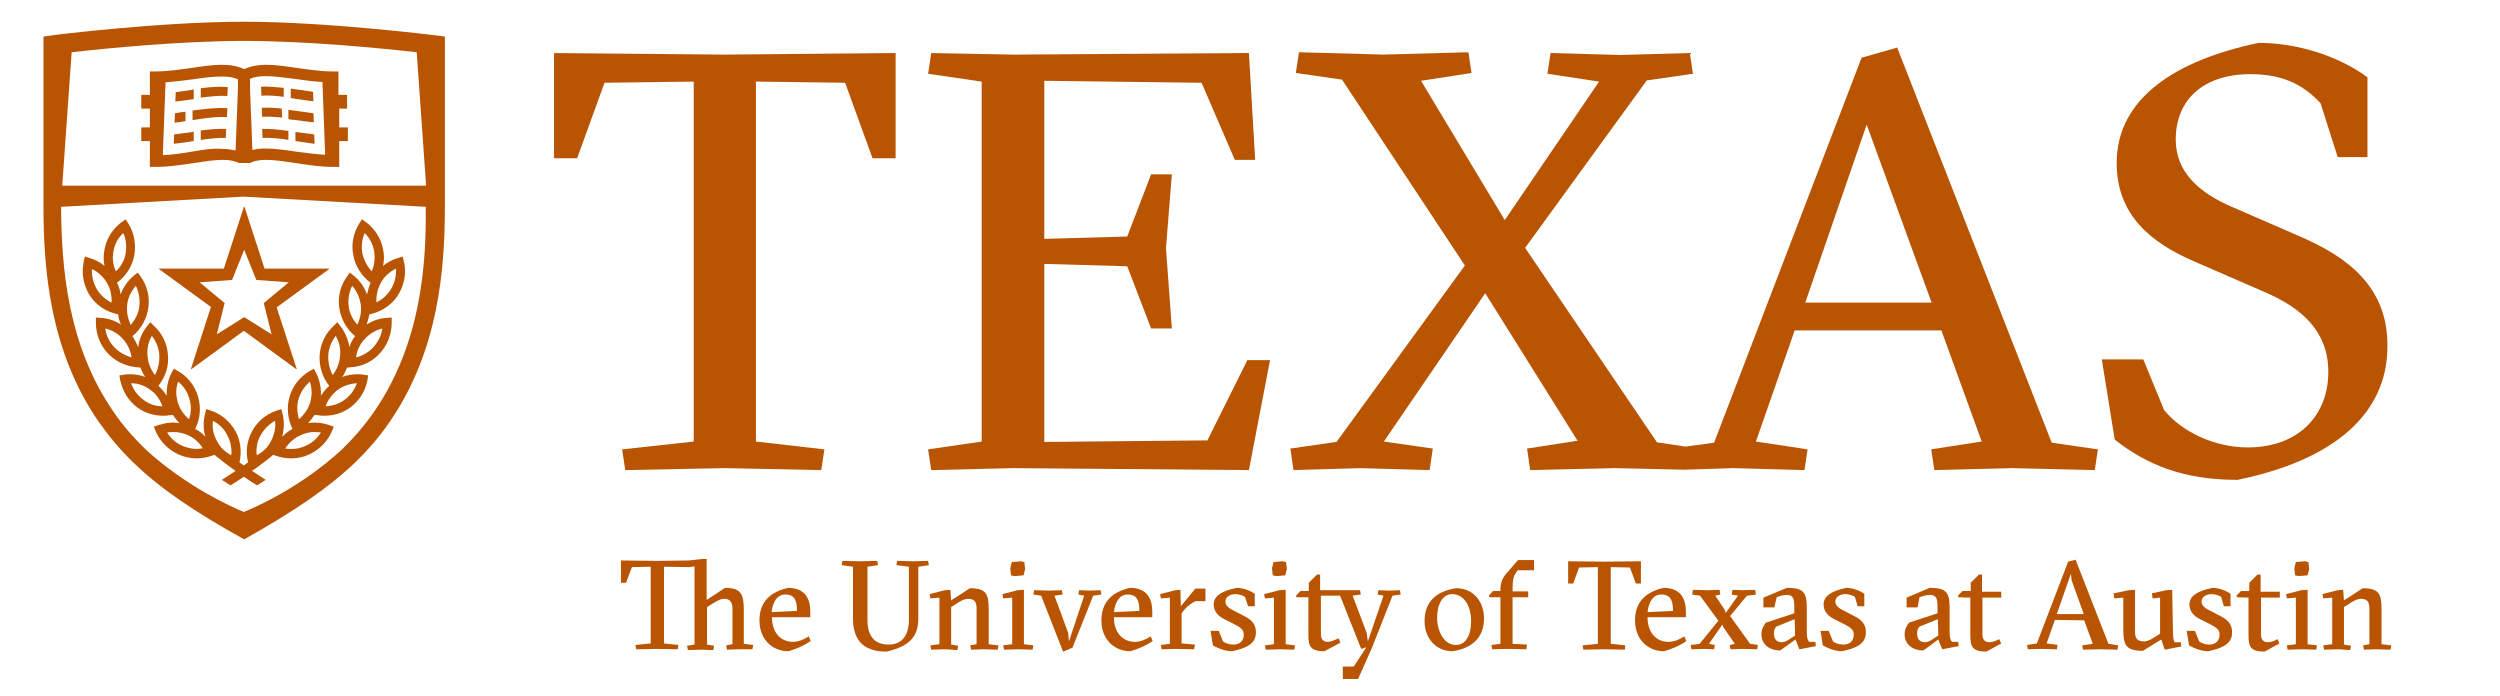 <svg width="115" height="32" viewBox="0 0 115 32" fill="none" xmlns="http://www.w3.org/2000/svg">
<path d="M13.626 6.975C13.122 6.903 12.654 6.831 12.222 6.831C11.988 6.831 11.79 6.849 11.61 6.903L11.502 4.096V3.628C11.7 3.538 11.934 3.502 12.24 3.502C12.636 3.502 13.086 3.574 13.554 3.628C13.968 3.682 14.4 3.754 14.832 3.772L14.958 7.119C14.526 7.101 14.076 7.029 13.626 6.975ZM8.839 6.975C8.407 7.047 7.939 7.119 7.489 7.137L7.615 3.79C8.047 3.754 8.479 3.7 8.893 3.646C9.361 3.574 9.81 3.52 10.206 3.52C10.512 3.52 10.746 3.556 10.944 3.646V4.114L10.836 6.921C10.656 6.885 10.458 6.849 10.224 6.849C9.81 6.813 9.343 6.885 8.839 6.975ZM15.965 4.995V4.365H15.569V3.286H15.3C14.742 3.286 14.184 3.196 13.644 3.124C13.158 3.052 12.69 2.98 12.258 2.98C11.844 2.98 11.52 3.052 11.232 3.178C10.962 3.052 10.62 2.98 10.206 2.98C9.774 2.98 9.307 3.052 8.821 3.124C8.281 3.196 7.723 3.286 7.165 3.286H6.895V4.365H6.499V4.995H6.895V5.859H6.499V6.489H6.895V7.677H7.165C7.759 7.677 8.353 7.587 8.929 7.497C9.415 7.425 9.864 7.353 10.26 7.353C10.566 7.353 10.8 7.407 10.998 7.497H11.502C11.682 7.407 11.916 7.353 12.24 7.353C12.636 7.353 13.086 7.425 13.572 7.497C14.148 7.587 14.724 7.677 15.335 7.677H15.605V6.489H16.001V5.859H15.605V4.995H15.965Z" fill="#B95402"/>
<path d="M8.911 4.114C8.893 4.114 8.857 4.114 8.839 4.132C8.587 4.168 8.335 4.204 8.083 4.239L8.065 4.671C8.353 4.635 8.623 4.599 8.893 4.563H8.911V4.114Z" fill="#B95402"/>
<path d="M9.235 4.059V4.491C9.685 4.437 10.099 4.383 10.459 4.419L10.477 4.005C10.099 3.969 9.667 4.005 9.235 4.059Z" fill="#B95402"/>
<path d="M8.91 6.057C8.892 6.057 8.856 6.057 8.838 6.075C8.568 6.111 8.28 6.147 8.01 6.183L7.992 6.615C8.298 6.579 8.604 6.543 8.892 6.489H8.91V6.057Z" fill="#B95402"/>
<path d="M9.235 6.003V6.435C9.649 6.381 10.045 6.327 10.387 6.345L10.405 5.931C10.045 5.913 9.649 5.949 9.235 6.003Z" fill="#B95402"/>
<path d="M8.857 5.085V5.517C8.875 5.517 8.893 5.517 8.911 5.517C9.487 5.427 9.991 5.355 10.441 5.391L10.459 4.977C9.955 4.941 9.415 5.013 8.857 5.085Z" fill="#B95402"/>
<path d="M8.533 5.139C8.371 5.157 8.209 5.175 8.048 5.211L8.03 5.643C8.191 5.625 8.371 5.607 8.533 5.571V5.139Z" fill="#B95402"/>
<path d="M13.05 4.041C12.691 4.005 12.331 3.969 12.007 3.987L12.025 4.401C12.331 4.383 12.672 4.401 13.05 4.455V4.041Z" fill="#B95402"/>
<path d="M14.399 4.221C14.148 4.185 13.896 4.149 13.644 4.113C13.554 4.095 13.464 4.095 13.374 4.077V4.509C13.446 4.527 13.518 4.527 13.59 4.545C13.86 4.581 14.148 4.635 14.418 4.653L14.399 4.221Z" fill="#B95402"/>
<path d="M12.96 4.995C12.636 4.959 12.33 4.941 12.042 4.959L12.06 5.373C12.33 5.355 12.636 5.373 12.978 5.409L12.96 4.995Z" fill="#B95402"/>
<path d="M14.419 5.211C14.149 5.175 13.879 5.139 13.627 5.103C13.501 5.085 13.393 5.067 13.267 5.049V5.481C13.357 5.499 13.465 5.517 13.573 5.517C13.861 5.553 14.149 5.607 14.437 5.625L14.419 5.211Z" fill="#B95402"/>
<path d="M13.59 6.489C13.878 6.525 14.166 6.579 14.472 6.615L14.454 6.183C14.166 6.147 13.896 6.111 13.626 6.075C13.608 6.075 13.608 6.075 13.59 6.075V6.489Z" fill="#B95402"/>
<path d="M13.266 6.021C12.834 5.967 12.438 5.913 12.06 5.931L12.078 6.345C12.438 6.327 12.834 6.363 13.266 6.435V6.021Z" fill="#B95402"/>
<path d="M10.675 12.878L11.233 11.492L11.791 12.878L13.284 12.986L12.133 13.94L12.493 15.379L11.233 14.588L9.973 15.379L10.333 13.94L9.181 12.986L10.675 12.878ZM7.31 12.374L9.703 14.12L8.785 16.963V16.981H8.803L11.215 15.217L13.627 16.981H13.645C13.645 16.981 13.662 16.963 13.645 16.963L12.727 14.138L15.12 12.392C15.138 12.392 15.138 12.374 15.138 12.374C15.138 12.356 15.12 12.356 15.12 12.356H12.169L11.251 9.53C11.251 9.512 11.251 9.512 11.233 9.512C11.215 9.512 11.215 9.53 11.215 9.53L10.297 12.356H7.328C7.31 12.356 7.31 12.356 7.31 12.374Z" fill="#B95402"/>
<path d="M17.19 15.956C16.974 16.19 16.686 16.369 16.38 16.442C16.416 16.118 16.56 15.83 16.776 15.596C16.992 15.362 17.28 15.182 17.586 15.11C17.55 15.416 17.406 15.704 17.19 15.956ZM16.038 14.084C16.002 13.76 16.056 13.436 16.2 13.148C16.416 13.382 16.542 13.688 16.596 14.012C16.632 14.336 16.578 14.66 16.434 14.93C16.218 14.696 16.074 14.39 16.038 14.084ZM16.668 11.654C16.614 11.33 16.65 11.007 16.776 10.719C17.01 10.953 17.154 11.24 17.208 11.546C17.262 11.87 17.226 12.194 17.1 12.482C16.884 12.248 16.74 11.96 16.668 11.654ZM18.216 12.356C18.234 12.68 18.162 13.004 18 13.274C17.838 13.544 17.604 13.778 17.316 13.904C17.298 13.58 17.37 13.274 17.532 12.986C17.676 12.716 17.928 12.5 18.216 12.356ZM15.858 18.385C15.606 18.583 15.282 18.673 14.976 18.691C15.084 18.385 15.282 18.133 15.534 17.935C15.804 17.737 16.11 17.647 16.416 17.629C16.308 17.935 16.11 18.205 15.858 18.385ZM15.102 16.334C15.12 16.01 15.246 15.704 15.444 15.452C15.606 15.722 15.678 16.046 15.642 16.369C15.624 16.694 15.498 16.999 15.3 17.251C15.156 16.963 15.084 16.657 15.102 16.334ZM14.274 18.493C14.184 18.799 14.005 19.069 13.752 19.285C13.663 18.979 13.645 18.655 13.735 18.349C13.825 18.043 14.005 17.773 14.257 17.557C14.346 17.845 14.364 18.187 14.274 18.493ZM14.76 19.897C14.598 20.167 14.346 20.383 14.059 20.509C13.861 20.599 13.645 20.653 13.411 20.653C13.321 20.653 13.213 20.653 13.123 20.635C13.285 20.365 13.537 20.149 13.825 20.023C14.113 19.879 14.436 19.843 14.76 19.897ZM11.989 20.023C12.151 19.735 12.385 19.501 12.655 19.357C12.691 19.681 12.619 19.987 12.475 20.275C12.331 20.563 12.097 20.797 11.809 20.941C11.773 20.617 11.827 20.293 11.989 20.023ZM8.389 20.509C8.102 20.383 7.85 20.167 7.688 19.897C7.994 19.843 8.317 19.879 8.623 20.005C8.911 20.131 9.163 20.347 9.325 20.617C9.019 20.689 8.695 20.635 8.389 20.509ZM8.174 18.493C8.084 18.187 8.084 17.863 8.192 17.557C8.443 17.755 8.623 18.025 8.713 18.349C8.803 18.655 8.803 18.979 8.695 19.285C8.443 19.069 8.263 18.799 8.174 18.493ZM9.793 19.357C10.081 19.501 10.315 19.735 10.459 20.023C10.603 20.311 10.675 20.635 10.639 20.941C10.351 20.797 10.117 20.563 9.973 20.275C9.811 19.987 9.757 19.681 9.793 19.357ZM6.59 18.385C6.32 18.187 6.14 17.935 6.032 17.629C6.356 17.629 6.662 17.737 6.914 17.935C7.184 18.115 7.364 18.385 7.472 18.691C7.148 18.691 6.842 18.583 6.59 18.385ZM6.986 15.452C7.184 15.704 7.31 16.01 7.328 16.334C7.346 16.657 7.274 16.981 7.13 17.251C6.932 16.999 6.806 16.694 6.788 16.369C6.752 16.046 6.824 15.722 6.986 15.452ZM5.24 15.956C5.024 15.722 4.88 15.416 4.844 15.11C5.15 15.182 5.438 15.344 5.654 15.596C5.87 15.83 6.014 16.136 6.05 16.442C5.744 16.352 5.456 16.19 5.24 15.956ZM5.132 13.922C4.844 13.778 4.61 13.562 4.448 13.292C4.286 13.004 4.214 12.698 4.232 12.374C4.52 12.518 4.754 12.734 4.916 13.004C5.078 13.274 5.15 13.598 5.132 13.922ZM5.222 11.546C5.276 11.222 5.438 10.934 5.672 10.719C5.798 11.007 5.834 11.33 5.78 11.654C5.726 11.978 5.564 12.266 5.33 12.482C5.204 12.194 5.15 11.87 5.222 11.546ZM5.852 14.012C5.888 13.688 6.032 13.4 6.248 13.148C6.392 13.436 6.446 13.76 6.41 14.084C6.374 14.408 6.23 14.696 6.014 14.948C5.87 14.642 5.816 14.336 5.852 14.012ZM17.19 14.408C17.676 14.264 18.108 13.94 18.36 13.49C18.612 13.04 18.702 12.518 18.576 12.014L18.522 11.798L18.306 11.87C18.054 11.942 17.82 12.068 17.622 12.23C17.676 11.978 17.676 11.726 17.622 11.474C17.532 10.97 17.244 10.521 16.83 10.215L16.65 10.089L16.524 10.287C16.254 10.719 16.146 11.24 16.254 11.744C16.344 12.248 16.632 12.698 17.046 13.004C16.974 13.184 16.92 13.364 16.884 13.544C16.758 13.202 16.56 12.914 16.272 12.68L16.092 12.536L15.966 12.716C15.66 13.13 15.534 13.652 15.606 14.156C15.678 14.66 15.93 15.128 16.326 15.452H16.344C16.218 15.614 16.128 15.776 16.074 15.974C16.02 15.614 15.876 15.29 15.66 15.002L15.516 14.822L15.354 14.984C14.976 15.326 14.742 15.812 14.706 16.316C14.67 16.82 14.814 17.341 15.138 17.737V17.755C14.994 17.881 14.868 18.043 14.76 18.205C14.778 17.845 14.706 17.485 14.544 17.161L14.436 16.963L14.239 17.071C13.789 17.341 13.465 17.755 13.321 18.241C13.177 18.727 13.231 19.267 13.447 19.717V19.735C13.267 19.825 13.123 19.951 12.979 20.095C13.069 19.753 13.087 19.375 12.997 19.033L12.943 18.817L12.727 18.889C12.241 19.051 11.827 19.393 11.593 19.843C11.359 20.275 11.287 20.779 11.413 21.265C11.341 21.319 11.287 21.355 11.215 21.409C11.143 21.355 11.071 21.319 11.017 21.265C11.125 20.779 11.071 20.275 10.837 19.843C10.585 19.393 10.189 19.051 9.703 18.889L9.487 18.817L9.433 19.033C9.343 19.393 9.343 19.753 9.451 20.095C9.325 19.951 9.163 19.825 8.983 19.735V19.717C9.217 19.249 9.253 18.727 9.109 18.241C8.965 17.755 8.641 17.323 8.192 17.071L7.994 16.963L7.886 17.161C7.724 17.485 7.652 17.845 7.67 18.205C7.562 18.043 7.436 17.881 7.292 17.755V17.737C7.616 17.341 7.778 16.82 7.724 16.316C7.688 15.794 7.454 15.326 7.076 14.984L6.914 14.822L6.77 15.002C6.536 15.29 6.392 15.632 6.356 15.974C6.284 15.794 6.194 15.614 6.086 15.452H6.104C6.5 15.128 6.752 14.66 6.824 14.156C6.896 13.652 6.77 13.13 6.464 12.716L6.338 12.536L6.158 12.68C5.87 12.914 5.672 13.22 5.546 13.544C5.528 13.364 5.474 13.184 5.384 13.004C5.798 12.698 6.086 12.248 6.176 11.744C6.266 11.24 6.176 10.719 5.906 10.287L5.78 10.089L5.6 10.215C5.186 10.521 4.898 10.97 4.808 11.474C4.754 11.726 4.754 11.978 4.808 12.23C4.61 12.068 4.376 11.942 4.124 11.87L3.908 11.798L3.854 12.014C3.746 12.518 3.818 13.04 4.07 13.49C4.322 13.94 4.736 14.264 5.24 14.408L5.438 14.462C5.456 14.624 5.492 14.786 5.564 14.93C5.294 14.75 4.97 14.642 4.646 14.624L4.412 14.606V14.84C4.412 15.362 4.592 15.848 4.934 16.226C5.276 16.604 5.744 16.837 6.266 16.891L6.464 16.909C6.518 17.071 6.59 17.215 6.68 17.341C6.464 17.251 6.212 17.215 5.978 17.215C5.888 17.215 5.798 17.215 5.726 17.233L5.492 17.269L5.528 17.485C5.636 17.989 5.906 18.439 6.32 18.745C6.662 18.997 7.076 19.123 7.508 19.123C7.598 19.123 7.67 19.123 7.76 19.105L7.958 19.087C8.048 19.231 8.138 19.357 8.263 19.465C7.94 19.411 7.616 19.447 7.292 19.555L7.076 19.627L7.166 19.843C7.364 20.311 7.742 20.689 8.21 20.905C8.461 21.013 8.749 21.085 9.037 21.085C9.271 21.085 9.487 21.049 9.703 20.977L9.865 20.923C10.135 21.139 10.423 21.373 10.837 21.661C10.657 21.787 10.441 21.913 10.207 22.075L10.603 22.326C10.837 22.183 11.035 22.057 11.215 21.931C11.395 22.057 11.593 22.183 11.827 22.326L12.223 22.075C11.989 21.931 11.791 21.787 11.593 21.661C12.007 21.373 12.295 21.157 12.565 20.923L12.727 20.977C12.943 21.049 13.159 21.085 13.393 21.085C13.681 21.085 13.95 21.031 14.22 20.905C14.688 20.689 15.066 20.311 15.264 19.843L15.354 19.627L15.138 19.555C14.832 19.447 14.49 19.411 14.166 19.465C14.274 19.357 14.382 19.213 14.472 19.087L14.67 19.105C14.76 19.123 14.832 19.123 14.922 19.123C15.354 19.123 15.768 18.997 16.11 18.745C16.524 18.439 16.812 17.989 16.902 17.485L16.938 17.269L16.704 17.233C16.614 17.215 16.524 17.215 16.452 17.215C16.2 17.215 15.966 17.251 15.75 17.341C15.84 17.197 15.912 17.053 15.966 16.909L16.164 16.891C16.686 16.855 17.154 16.622 17.496 16.226C17.838 15.848 18.018 15.344 18.018 14.84V14.606L17.784 14.624C17.46 14.642 17.136 14.75 16.866 14.93C16.92 14.768 16.956 14.624 16.992 14.462L17.19 14.408Z" fill="#B95402"/>
<path d="M17.243 18.889C16.811 19.519 16.308 20.113 15.714 20.689C13.878 22.38 11.808 23.316 11.214 23.55C10.639 23.316 8.569 22.38 6.715 20.689C6.121 20.113 5.617 19.537 5.185 18.889C3.098 15.829 2.828 12.284 2.81 9.513L11.196 9.045L19.583 9.513C19.619 12.284 19.331 15.829 17.243 18.889ZM3.296 2.404C4.862 2.224 8.353 1.882 11.232 1.882C14.112 1.882 17.603 2.224 19.169 2.404L19.601 8.541H11.232H2.864L3.296 2.404ZM20.465 1.684L20.087 1.63C20.033 1.63 15.084 1 11.232 1C7.381 1 2.432 1.612 2.378 1.63L2 1.684V8.541V9.495C2 12.374 2.288 16.117 4.52 19.375C4.987 20.041 5.509 20.671 6.121 21.265C6.121 21.265 6.121 21.265 6.139 21.282C7.345 22.452 8.947 23.55 11.232 24.81C13.518 23.532 15.12 22.434 16.326 21.282C16.326 21.282 16.326 21.282 16.343 21.265C16.973 20.653 17.495 20.041 17.945 19.375C20.177 16.117 20.465 12.374 20.465 9.495V9.351V1.684Z" fill="#B95402"/>
<path d="M25.486 2.44V7.281H26.548L27.808 3.807L31.911 3.753V20.311L28.618 20.671L28.762 21.624L33.351 21.534L37.778 21.624L37.922 20.671L34.773 20.311V3.753L38.876 3.807L40.136 7.281H41.198V2.44L33.333 2.512L25.486 2.44Z" fill="#B95402"/>
<path d="M55.542 20.257L48.038 20.329V12.14L51.853 12.248L52.951 15.11H53.905L53.635 11.42L53.905 8.019H52.951L51.853 10.88L48.038 10.988V3.717L55.272 3.807L56.802 7.353H57.738L57.45 2.44L46.616 2.512L42.837 2.44L42.693 3.394L45.158 3.753V20.311L42.693 20.671L42.837 21.624L46.616 21.534L57.45 21.624L58.422 16.567H57.378L55.542 20.257Z" fill="#B95402"/>
<path d="M87.27 2.188L85.633 2.655L78.848 20.364L77.534 20.544L76.22 20.346L70.155 11.402L75.752 3.699L77.876 3.393L77.732 2.439L74.529 2.529L71.325 2.439L71.181 3.393L73.557 3.753L69.219 10.124L65.368 3.717L67.69 3.357L67.546 2.403L63.658 2.511L59.753 2.403L59.609 3.357L61.733 3.663L67.384 12.212L61.481 20.328L59.357 20.634L59.501 21.624L62.561 21.534L65.764 21.624L65.908 20.634L63.658 20.31L68.32 13.489L72.567 20.274L70.245 20.634L70.389 21.624L74.295 21.534L77.48 21.606L79.73 21.534L83.005 21.624L83.149 20.67L80.773 20.31L82.555 15.199H89.304L91.158 20.31L88.836 20.67L88.98 21.624L92.579 21.534L96.359 21.624L96.503 20.67L94.379 20.364L87.27 2.188ZM83.041 13.921L85.867 5.733L88.854 13.921H83.041Z" fill="#B95402"/>
<path d="M105.807 10.88L102.658 9.512C101.164 8.864 100.084 7.929 100.084 6.417C100.084 4.581 101.362 3.411 103.522 3.411C105.16 3.411 106.041 4.005 106.743 4.743L107.535 7.227H108.903V3.555C107.535 2.548 105.627 1.972 103.9 1.972C100.102 2.764 97.367 4.509 97.367 7.497C97.367 9.926 98.987 11.186 100.948 12.032L104.26 13.472C105.897 14.192 107.103 15.253 107.103 17.107C107.103 19.105 105.735 20.581 103.396 20.581C101.866 20.581 100.354 19.861 99.544 18.853L98.591 16.531H96.683L97.277 20.221C98.735 21.372 100.426 22.074 102.928 22.074C108.057 21.012 109.821 18.529 109.821 15.955C109.857 13.184 107.967 11.816 105.807 10.88Z" fill="#B95402"/>
<path d="M33.981 29.867L33.441 29.885L33.405 29.687L33.693 29.633V27.977C33.693 27.671 33.549 27.545 33.315 27.545C33.135 27.545 32.919 27.671 32.703 27.815L32.523 27.923V29.651L32.847 29.705L32.812 29.903L32.254 29.885L31.642 29.903L31.606 29.705L31.948 29.651V26.052L31.732 26.088L30.544 26.07V29.597L31.21 29.669L31.174 29.867L30.238 29.849L29.266 29.867L29.23 29.669L29.932 29.597V26.07L29.068 26.088L28.798 26.808H28.564V25.782L30.238 25.8L31.678 25.782L32.308 25.71H32.505V27.599L33.351 27.041C34.089 27.041 34.215 27.329 34.215 28.067V29.615L34.647 29.669L34.611 29.867H33.981Z" fill="#B95402"/>
<path d="M35.511 28.391C35.511 29.057 35.871 29.525 36.483 29.525C36.716 29.525 36.986 29.417 37.202 29.273L37.292 29.489C37.004 29.687 36.644 29.849 36.267 29.957C35.565 29.957 34.935 29.453 34.935 28.535C34.935 27.671 35.457 27.221 36.248 27.041C37.022 27.041 37.274 27.527 37.274 28.139V28.391H35.511ZM36.662 28.103C36.662 27.653 36.572 27.347 36.123 27.347C35.763 27.347 35.547 27.671 35.493 28.157L36.662 28.103Z" fill="#B95402"/>
<path d="M41.234 25.997L41.27 25.8L42.008 25.818L42.692 25.8L42.728 25.997L42.242 26.07V28.445C42.242 29.201 41.936 29.705 40.784 29.975C39.633 29.975 39.237 29.363 39.237 28.427V26.07L38.715 25.997L38.751 25.8L39.561 25.818L40.352 25.8L40.388 25.997L39.903 26.07V28.517C39.903 29.237 40.208 29.651 40.874 29.651C41.486 29.651 41.81 29.237 41.81 28.499V26.07L41.234 25.997Z" fill="#B95402"/>
<path d="M43.501 29.867L42.835 29.885L42.799 29.687L43.213 29.633V27.491L42.799 27.527L42.763 27.329L43.465 27.149L43.717 27.131L43.753 27.617L44.617 27.059C45.354 27.059 45.48 27.311 45.48 28.013V29.633L45.93 29.687L45.894 29.885L45.228 29.867L44.67 29.885L44.635 29.687L44.922 29.633V27.977C44.922 27.671 44.796 27.545 44.544 27.545C44.346 27.545 44.131 27.671 43.933 27.815L43.753 27.923V29.651L44.077 29.705L44.041 29.903L43.501 29.867Z" fill="#B95402"/>
<path d="M46.849 29.867L46.183 29.885L46.147 29.687L46.561 29.633V27.491L46.147 27.527L46.111 27.329L46.813 27.149L47.101 27.131V29.633L47.533 29.687L47.497 29.885L46.849 29.867ZM46.543 25.854L46.957 25.818L47.119 25.854L47.155 26.178L47.083 26.465L46.669 26.502L46.507 26.465L46.471 26.142L46.543 25.854Z" fill="#B95402"/>
<path d="M49.171 29.507L49.873 27.401L49.603 27.347L49.639 27.149L50.143 27.167L50.629 27.149L50.665 27.347L50.287 27.401L49.333 29.795L48.901 29.975L47.893 27.401L47.533 27.347L47.569 27.149L48.235 27.167L48.847 27.149L48.883 27.347L48.505 27.401L49.135 29.111L49.171 29.507Z" fill="#B95402"/>
<path d="M51.241 28.391C51.241 29.057 51.601 29.525 52.213 29.525C52.447 29.525 52.717 29.417 52.933 29.273L53.023 29.489C52.735 29.687 52.375 29.849 51.997 29.957C51.295 29.957 50.665 29.453 50.665 28.535C50.665 27.671 51.187 27.221 51.979 27.041C52.753 27.041 53.005 27.527 53.005 28.139V28.391H51.241ZM52.411 28.103C52.411 27.653 52.321 27.347 51.871 27.347C51.511 27.347 51.295 27.671 51.241 28.157L52.411 28.103Z" fill="#B95402"/>
<path d="M54.318 27.887L54.984 27.077H55.452V27.653H55.02C54.876 27.689 54.624 27.869 54.462 28.067L54.354 28.211V29.597L54.966 29.651L54.93 29.867L54.084 29.849L53.436 29.867L53.4 29.669L53.814 29.615V27.491L53.4 27.527L53.364 27.329L54.066 27.149L54.3 27.131L54.318 27.887Z" fill="#B95402"/>
<path d="M57.268 27.455C57.214 27.419 57.035 27.329 56.819 27.329C56.584 27.329 56.369 27.455 56.369 27.671C56.369 27.851 56.513 27.977 56.782 28.103L57.232 28.337C57.628 28.535 57.772 28.751 57.772 29.093C57.772 29.615 57.34 29.813 56.675 29.957C56.315 29.957 55.937 29.777 55.793 29.687L55.685 29.021H56.063L56.261 29.507C56.387 29.597 56.548 29.651 56.746 29.651C57.053 29.651 57.214 29.453 57.214 29.201C57.214 28.967 57.089 28.877 56.782 28.715L56.315 28.481C56.063 28.355 55.829 28.139 55.829 27.815C55.829 27.401 56.207 27.185 56.891 27.041C57.196 27.041 57.538 27.185 57.718 27.311V27.887H57.412L57.268 27.455Z" fill="#B95402"/>
<path d="M58.889 29.867L58.223 29.885L58.187 29.687L58.601 29.633V27.491L58.187 27.527L58.151 27.329L58.853 27.149L59.141 27.131V29.633L59.573 29.687L59.537 29.885L58.889 29.867ZM58.583 25.854L58.997 25.818L59.159 25.854L59.195 26.178L59.123 26.465L58.709 26.502L58.547 26.465L58.511 26.142L58.583 25.854Z" fill="#B95402"/>
<path d="M61.77 31.235V30.659H62.274L62.849 29.777L62.615 29.849L61.644 27.401H60.762V29.183C60.762 29.345 60.834 29.525 61.068 29.525C61.23 29.525 61.41 29.435 61.572 29.363L61.662 29.561L60.924 29.957C60.276 29.957 60.186 29.723 60.186 29.201V27.474H59.628V27.384L59.826 27.186H60.204V26.808L60.582 26.43H60.726V27.15H62.562L62.597 27.348L62.22 27.401L62.867 29.111L62.921 29.507L63.641 27.401L63.371 27.348L63.407 27.15L63.911 27.168L64.397 27.15L64.433 27.348L64.055 27.401L63.119 29.777L62.471 31.235H61.77Z" fill="#B95402"/>
<path d="M68.265 28.445C68.265 29.309 67.743 29.813 66.826 29.957C66.052 29.957 65.53 29.363 65.53 28.571C65.53 27.689 66.052 27.203 66.969 27.059C67.743 27.041 68.265 27.653 68.265 28.445ZM66.969 29.669C67.437 29.669 67.671 29.201 67.671 28.571C67.671 27.833 67.311 27.329 66.808 27.329C66.34 27.329 66.106 27.815 66.106 28.445C66.124 29.111 66.466 29.669 66.969 29.669Z" fill="#B95402"/>
<path d="M69.578 27.203H70.298V27.473H69.578V29.615L70.244 29.651L70.208 29.867L69.308 29.849L68.642 29.867L68.606 29.669L69.02 29.615V27.473H68.498V27.383L68.678 27.185H69.02V27.131C69.02 26.79 69.128 26.555 69.344 26.322L69.83 25.764H70.568V26.232H69.812L69.704 26.394C69.632 26.502 69.578 26.681 69.578 27.041V27.203Z" fill="#B95402"/>
<path d="M74.744 29.885L73.808 29.867L72.836 29.885L72.8 29.687L73.502 29.615V26.088L72.638 26.106L72.368 26.843H72.135V25.818L73.808 25.836L75.482 25.818V26.843H75.248L74.978 26.106L74.096 26.088V29.615L74.762 29.687L74.744 29.885Z" fill="#B95402"/>
<path d="M75.787 28.391C75.787 29.057 76.147 29.525 76.759 29.525C76.993 29.525 77.263 29.417 77.479 29.273L77.569 29.489C77.299 29.687 76.921 29.849 76.543 29.957C75.841 29.957 75.211 29.453 75.211 28.535C75.211 27.671 75.733 27.221 76.525 27.041C77.299 27.041 77.551 27.527 77.551 28.139V28.391H75.787ZM76.957 28.103C76.957 27.653 76.867 27.347 76.417 27.347C76.057 27.347 75.841 27.671 75.787 28.157L76.957 28.103Z" fill="#B95402"/>
<path d="M78.884 29.669L78.848 29.867L78.398 29.849L77.804 29.867L77.768 29.669L78.182 29.615L79.046 28.553L78.2 27.401L77.84 27.348L77.876 27.132L78.542 27.15L79.1 27.132L79.136 27.348L78.902 27.401L79.334 28.049L79.388 28.193L79.946 27.401L79.658 27.348L79.694 27.132L80.144 27.15L80.737 27.132L80.773 27.348L80.36 27.401L79.586 28.337L80.504 29.615L80.864 29.669L80.828 29.867L80.162 29.849L79.604 29.867L79.568 29.669L79.802 29.615L79.28 28.859L79.226 28.733L78.614 29.615L78.884 29.669Z" fill="#B95402"/>
<path d="M82.196 27.041C82.934 27.041 83.114 27.221 83.114 27.959V29.093C83.114 29.345 83.15 29.435 83.222 29.525H83.51L83.528 29.723L82.772 29.867L82.592 29.417L81.89 29.921C81.386 29.921 81.026 29.633 81.026 29.183C81.026 28.967 81.098 28.823 81.224 28.643L82.538 28.211V27.923C82.538 27.581 82.502 27.365 82.196 27.365C82.034 27.365 81.854 27.419 81.728 27.473L81.62 27.941H81.116V27.491L82.196 27.041ZM82.556 28.481L81.71 28.823C81.62 28.913 81.602 29.021 81.602 29.147C81.602 29.435 81.764 29.543 81.944 29.543C82.106 29.543 82.25 29.453 82.322 29.399L82.574 29.237L82.556 28.481Z" fill="#B95402"/>
<path d="M85.326 27.455C85.272 27.419 85.092 27.329 84.876 27.329C84.642 27.329 84.426 27.455 84.426 27.671C84.426 27.851 84.57 27.977 84.84 28.103L85.29 28.337C85.686 28.535 85.83 28.751 85.83 29.093C85.83 29.615 85.398 29.813 84.732 29.957C84.372 29.957 83.995 29.777 83.85 29.687L83.743 29.021H84.12L84.318 29.507C84.444 29.597 84.606 29.651 84.804 29.651C85.11 29.651 85.272 29.453 85.272 29.201C85.272 28.967 85.146 28.877 84.84 28.715L84.372 28.481C84.12 28.355 83.886 28.139 83.886 27.815C83.886 27.401 84.264 27.185 84.93 27.041C85.236 27.041 85.578 27.185 85.758 27.311V27.887H85.452L85.326 27.455Z" fill="#B95402"/>
<path d="M88.765 27.041C89.503 27.041 89.683 27.221 89.683 27.959V29.093C89.683 29.345 89.719 29.435 89.791 29.525H90.079L90.097 29.723L89.341 29.867L89.161 29.417L88.477 29.921C87.973 29.921 87.613 29.633 87.613 29.183C87.613 28.967 87.685 28.823 87.811 28.643L89.125 28.211V27.923C89.125 27.581 89.089 27.365 88.783 27.365C88.621 27.365 88.441 27.419 88.297 27.473L88.207 27.941H87.703V27.491L88.765 27.041ZM89.143 28.481L88.297 28.823C88.207 28.913 88.189 29.021 88.189 29.147C88.189 29.435 88.351 29.543 88.531 29.543C88.693 29.543 88.837 29.453 88.909 29.399L89.161 29.237L89.143 28.481Z" fill="#B95402"/>
<path d="M90.077 27.474V27.384L90.275 27.186H90.653V26.808L91.031 26.43H91.175V27.221H92.057V27.491H91.193V29.201C91.193 29.363 91.265 29.543 91.499 29.543C91.661 29.543 91.787 29.489 91.967 29.399L92.057 29.597L91.373 29.975C90.725 29.975 90.635 29.741 90.635 29.219V27.491L90.077 27.474Z" fill="#B95402"/>
<path d="M94.523 28.517L94.145 29.597L94.649 29.669L94.613 29.867L93.911 29.849L93.281 29.867L93.245 29.669L93.695 29.597L95.135 25.836L95.477 25.746L96.988 29.615L97.438 29.687L97.402 29.885L96.592 29.867L95.818 29.885L95.782 29.687L96.268 29.615L95.872 28.535L94.523 28.517ZM95.296 26.699L95.26 26.393L94.613 28.247H95.854L95.296 26.699Z" fill="#B95402"/>
<path d="M99.957 29.111C99.957 29.363 99.993 29.453 100.029 29.543H100.317L100.335 29.741L99.579 29.885L99.418 29.417L98.572 29.939C97.798 29.939 97.672 29.669 97.672 28.985V27.491L97.258 27.527L97.222 27.294L97.924 27.15L98.212 27.132V29.075C98.212 29.381 98.338 29.507 98.626 29.507C98.806 29.507 99.04 29.363 99.256 29.219L99.364 29.147V27.491L99.022 27.527L98.986 27.294L99.633 27.15L99.921 27.132L99.957 29.111Z" fill="#B95402"/>
<path d="M102.172 27.455C102.118 27.419 101.938 27.329 101.722 27.329C101.488 27.329 101.272 27.455 101.272 27.671C101.272 27.851 101.416 27.977 101.686 28.103L102.136 28.337C102.532 28.535 102.676 28.751 102.676 29.093C102.676 29.615 102.244 29.813 101.578 29.957C101.218 29.957 100.84 29.777 100.696 29.687L100.588 29.021H100.966L101.164 29.507C101.29 29.597 101.452 29.651 101.632 29.651C101.938 29.651 102.1 29.453 102.1 29.201C102.1 28.967 101.974 28.877 101.668 28.715L101.2 28.481C100.948 28.355 100.714 28.139 100.714 27.815C100.714 27.401 101.092 27.185 101.776 27.041C102.082 27.041 102.424 27.185 102.604 27.311V27.887H102.298L102.172 27.455Z" fill="#B95402"/>
<path d="M102.891 27.474V27.384L103.089 27.186H103.467V26.808L103.845 26.43H103.989V27.221H104.871V27.491H104.007V29.201C104.007 29.363 104.079 29.543 104.313 29.543C104.475 29.543 104.601 29.489 104.763 29.399L104.853 29.597L104.169 29.975C103.521 29.975 103.431 29.741 103.431 29.219V27.491L102.891 27.474Z" fill="#B95402"/>
<path d="M105.898 29.867L105.232 29.885L105.196 29.687L105.61 29.633V27.491L105.196 27.527L105.16 27.329L105.862 27.149L106.15 27.131V29.633L106.582 29.687L106.546 29.885L105.898 29.867ZM105.61 25.854L106.024 25.818L106.186 25.854L106.222 26.178L106.15 26.465L105.736 26.502L105.574 26.465L105.538 26.142L105.61 25.854Z" fill="#B95402"/>
<path d="M107.57 29.867L106.905 29.885L106.869 29.687L107.282 29.633V27.491L106.869 27.527L106.833 27.329L107.534 27.149L107.786 27.131L107.822 27.617L108.686 27.059C109.424 27.059 109.55 27.311 109.55 28.013V29.633L110 29.687L109.964 29.885L109.298 29.867L108.74 29.885L108.704 29.687L108.992 29.633V27.977C108.992 27.671 108.866 27.545 108.614 27.545C108.416 27.545 108.2 27.671 108.002 27.815L107.822 27.923V29.651L108.146 29.705L108.11 29.903L107.57 29.867Z" fill="#B95402"/>
</svg>
